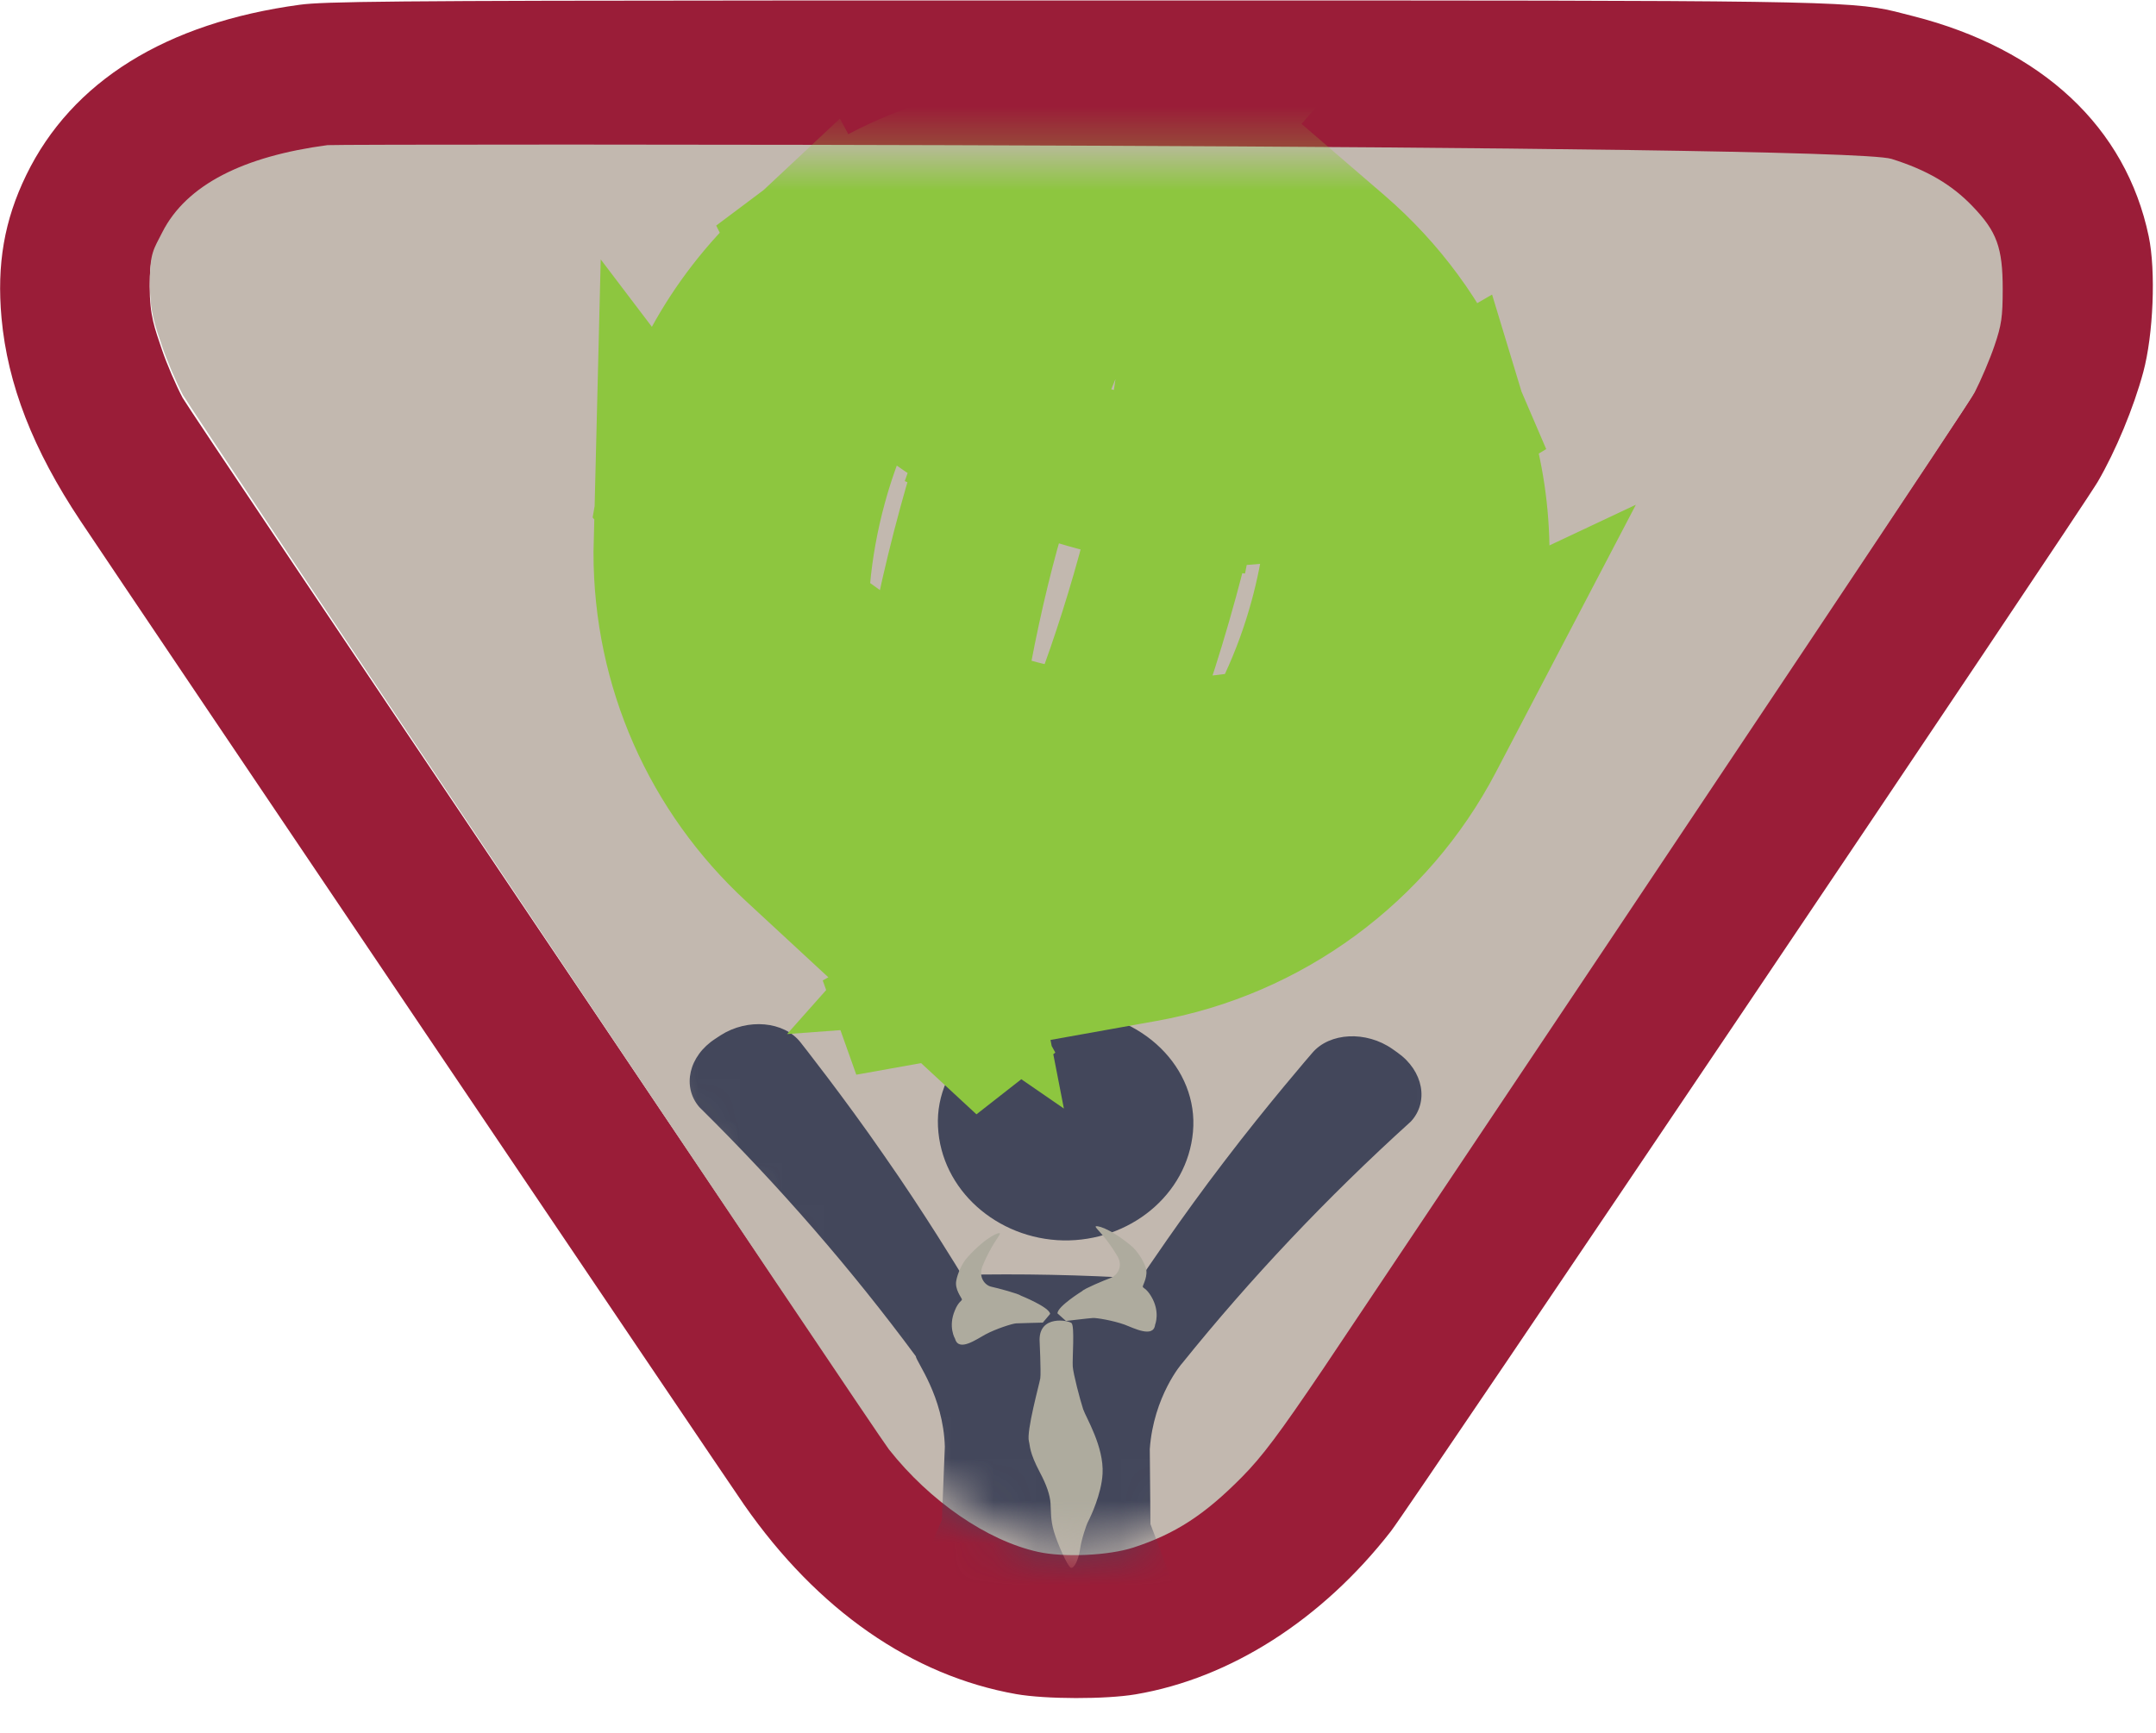 <?xml version="1.0" encoding="UTF-8"?>
<svg width="51px" height="41px" viewBox="0 0 51 41" version="1.1" xmlns="http://www.w3.org/2000/svg" xmlns:xlink="http://www.w3.org/1999/xlink">
    <!-- Generator: Sketch 57.1 (83088) - https://sketch.com -->
    <title>2 Cub/_Media/PAB/Icons/Colour/World</title>
    <desc>Created with Sketch.</desc>
    <defs>
        <path d="M44.739,3.749 C45.573,4.01 46.162,4.354 46.657,4.87 C47.233,5.469 47.371,5.85 47.371,6.832 C47.37,7.495 47.343,7.68 47.176,8.17 C47.07,8.483 46.859,8.98 46.708,9.274 C46.584,9.514 41.448,17.214 31.3,32.372 C30.256,33.917 29.853,34.455 29.374,34.939 C28.492,35.832 27.801,36.281 26.81,36.605 C26.228,36.796 25.164,36.844 24.55,36.708 C23.347,36.442 21.991,35.509 21.023,34.282 C20.728,33.908 4.479,9.632 4.322,9.332 C4.164,9.033 3.945,8.521 3.835,8.195 C3.66,7.673 3.542,7.384 3.542,6.677 C3.542,5.969 3.63,5.893 3.835,5.488 C4.408,4.355 5.768,3.686 7.744,3.424 C7.969,3.394 43.568,3.382 44.739,3.749 Z" id="path-1"></path>
        <path d="M44.739,4.019 C45.573,4.276 46.162,4.615 46.657,5.124 C47.233,5.713 47.371,6.089 47.371,7.056 C47.37,7.709 47.343,7.891 47.176,8.374 C47.07,8.682 46.859,9.171 46.708,9.461 C46.584,9.698 41.448,17.281 31.3,32.21 C30.256,33.732 29.853,34.262 29.374,34.739 C28.492,35.618 27.801,36.06 26.81,36.379 C26.228,36.567 25.164,36.615 24.55,36.481 C23.347,36.218 21.991,35.3 21.023,34.092 C20.728,33.723 4.479,9.813 4.322,9.518 C4.164,9.224 3.945,8.72 3.835,8.398 C3.66,7.884 3.542,7.6 3.542,6.903 C3.542,6.206 3.63,6.131 3.835,5.732 C4.408,4.616 5.768,3.957 7.744,3.699 C7.969,3.67 43.568,3.658 44.739,4.019 Z" id="path-3"></path>
    </defs>
    <g id="Media-Export" stroke="none" stroke-width="1" fill="none" fill-rule="evenodd">
        <g id="PAB" transform="translate(-793, -630)">
            <g id="Cub-Colour" transform="translate(0.848, 529)">
                <g id="Cub/PAB/Colour/World" transform="translate(792.155, 101.01)">
                    <g id="Cub/Bits/Border">
                        <path d="M45.246,0.37 C48.299,1.145 50.286,3.001 50.825,5.583 C50.996,6.399 50.935,7.907 50.696,8.794 C50.469,9.637 50.043,10.662 49.619,11.389 C49.218,12.075 33.353,35.636 32.9,36.219 C31.269,38.314 29.101,39.7 26.861,40.079 C26.15,40.199 24.732,40.196 24.037,40.074 C21.568,39.638 19.336,38.085 17.601,35.597 C17.158,34.962 3.149,14.188 1.902,12.317 C0.777,10.629 0.176,9.084 0.033,7.514 C-0.082,6.24 0.098,5.202 0.618,4.132 C1.696,1.916 3.921,0.531 7.092,0.102 C7.653,0.026 9.244,0.005 18.752,0.001 L32.8,0.001 C44.394,0.006 43.957,0.043 45.246,0.37 Z M44.689,3.852 C43.519,3.488 7.96,3.499 7.735,3.529 C5.762,3.789 4.403,4.454 3.831,5.58 C3.626,5.984 3.538,6.059 3.538,6.763 C3.538,7.466 3.656,7.753 3.831,8.272 C3.941,8.597 4.159,9.105 4.317,9.403 C4.474,9.7 20.704,33.835 20.999,34.207 C21.966,35.427 23.32,36.354 24.522,36.619 C25.135,36.754 26.198,36.706 26.779,36.516 C27.769,36.194 28.46,35.748 29.341,34.86 C29.819,34.379 30.222,33.844 31.264,32.308 C41.401,17.238 46.531,9.584 46.655,9.345 C46.806,9.052 47.017,8.558 47.123,8.247 C47.289,7.76 47.316,7.576 47.317,6.917 C47.318,5.941 47.179,5.562 46.605,4.967 C46.11,4.454 45.522,4.112 44.689,3.852 Z" id="Border" fill="#9A1D38" fill-rule="nonzero"></path>
                        <mask id="mask-2" fill="white">
                            <use xlink:href="#path-1"></use>
                        </mask>
                        <use id="BG" fill="#C2B8AF" fill-rule="nonzero" xlink:href="#path-1"></use>
                    </g>
                    <mask id="mask-4" fill="white">
                        <use xlink:href="#path-3"></use>
                    </mask>
                    <g id="Cub-PAB-Mask" fill-rule="nonzero"></g>
                    <g id="Icons/PAB/Colour/World-and-person" mask="url(#mask-4)">
                        <g transform="translate(15.215, 3.23)">
                            <path d="M1.829,21.255 C2.467,20.846 3.328,20.923 3.719,21.424 C3.719,21.424 4.748,22.726 5.686,24.086 C6.635,25.44 7.49,26.852 7.534,26.925 C8.867,26.893 10.435,26.924 11.761,27.011 C11.808,26.938 12.726,25.565 13.735,24.249 C14.736,22.93 15.824,21.671 15.825,21.671 C16.235,21.188 17.098,21.144 17.72,21.58 L17.72,21.58 L17.84,21.665 C18.458,22.101 18.583,22.837 18.155,23.297 C16.162,25.101 14.356,27.016 12.747,29.015 C12.743,29.014 12.069,29.793 11.98,31.048 L11.98,31.048 L11.996,32.822 C12.836,34.998 13.52,37.196 14.047,39.403 C13.316,39.294 12.58,39.205 11.842,39.141 L11.842,39.141 L11.248,45.784 C11.187,46.447 10.816,46.954 10.419,46.931 C10.024,46.905 9.719,46.356 9.739,45.691 L9.739,45.691 L9.743,45.643 L9.739,45.643 L9.983,39.026 L9.4,39.01 L8.797,39.002 L8.776,45.67 C8.77,46.336 8.443,46.874 8.045,46.883 C7.647,46.891 7.299,46.369 7.264,45.704 L7.264,45.704 L7.262,45.656 L7.259,45.656 L6.939,39.043 C6.203,39.078 5.471,39.135 4.741,39.215 C5.358,37.032 6.134,34.862 7.062,32.722 L7.062,32.722 L7.132,30.989 C7.096,29.789 6.453,28.978 6.445,28.849 C4.93,26.8 3.22,24.826 1.323,22.953 C0.913,22.475 1.07,21.745 1.706,21.336 L1.706,21.336 Z M10.043,20.674 C11.814,20.708 13.138,22.046 13.002,23.538 C12.868,25.036 11.495,26.137 9.931,26.109 C8.371,26.076 7.042,24.916 6.97,23.417 C6.896,21.918 8.273,20.637 10.043,20.674 Z" id="Person" stroke="none" fill="#43475B" fill-rule="evenodd"></path>
                            <path d="M10.128,28.064 C10.208,28.13 10.145,28.915 10.158,29.094 C10.172,29.275 10.328,29.87 10.404,30.103 C10.471,30.301 10.899,30.989 10.863,31.631 C10.838,32.109 10.577,32.654 10.524,32.755 C10.471,32.856 10.361,33.195 10.327,33.435 C10.292,33.671 10.186,33.882 10.112,33.854 C10.037,33.826 9.794,33.278 9.712,32.995 C9.629,32.711 9.646,32.521 9.632,32.325 C9.618,32.135 9.543,31.902 9.38,31.597 C9.125,31.111 9.153,30.981 9.121,30.864 C9.057,30.628 9.367,29.511 9.39,29.372 C9.41,29.233 9.373,28.465 9.373,28.465 C9.37,27.871 10.05,27.999 10.128,28.064 Z M8.436,25.946 C8.436,25.997 8.231,26.21 8.025,26.711 C7.916,26.982 8.084,27.174 8.233,27.205 C8.39,27.239 8.883,27.372 8.931,27.416 C8.931,27.416 9.604,27.686 9.623,27.848 L9.45,28.054 C9.45,28.054 8.913,28.067 8.817,28.072 C8.728,28.077 8.344,28.199 8.09,28.335 C7.892,28.441 7.463,28.754 7.375,28.439 C7.375,28.439 7.203,28.157 7.369,27.766 C7.455,27.55 7.544,27.54 7.536,27.502 C7.524,27.459 7.364,27.266 7.402,27.064 C7.432,26.895 7.537,26.647 7.679,26.495 C8.148,25.987 8.436,25.906 8.436,25.946 Z M10.698,25.785 C10.693,25.745 10.99,25.786 11.525,26.223 C11.687,26.353 11.827,26.585 11.883,26.747 C11.949,26.942 11.819,27.156 11.814,27.199 C11.81,27.238 11.899,27.236 12.016,27.437 C12.232,27.802 12.106,28.104 12.106,28.104 C12.068,28.428 11.594,28.18 11.385,28.102 C11.111,28.004 10.715,27.937 10.629,27.945 C10.53,27.951 9.997,28.015 9.997,28.015 L9.997,28.015 L9.797,27.836 C9.791,27.673 10.381,27.308 10.381,27.308 C10.423,27.254 10.902,27.052 11.054,26.997 C11.196,26.943 11.363,26.739 11.216,26.485 C10.941,26.017 10.708,25.834 10.698,25.785 Z" id="Necker" stroke="none" fill="#AEAB9E" fill-rule="nonzero"></path>
                            <path d="M1.461,9.865 C1.461,14.595 5.348,18.45 10.128,18.45 C14.909,18.45 18.796,14.596 18.796,9.865 C18.796,5.135 14.909,1.28 10.128,1.28 C5.348,1.28 1.461,5.135 1.461,9.865 Z M7.755,18.209 L7.764,18.178 L7.863,17.078 L7.847,17.076 L7.739,17.072 L7.738,17.072 L7.738,17.073 C7.743,17.073 7.749,17.073 7.755,17.073 L7.755,18.209 Z M8.512,15.941 C8.516,15.758 8.524,15.566 8.536,15.365 C8.443,15.545 8.352,15.716 8.262,15.875 C8.345,15.898 8.428,15.92 8.512,15.941 Z M7.723,19.472 L7.575,19.472 L7.418,19.428 C6.12,19.069 5.908,17.154 6.225,14.217 L6.39,12.688 L7.833,13.219 C8.147,13.335 8.437,13.431 8.719,13.511 C9.201,13.649 9.699,13.759 10.218,13.843 L11.766,14.092 L11.122,15.521 C10.009,17.989 8.921,19.473 7.755,19.473 L7.723,19.472 Z M6.355,13.203 C6.543,11.933 6.837,10.546 7.241,9.065 C7.405,8.469 7.573,7.905 7.746,7.369 L8.148,6.12 L9.357,6.633 C9.814,6.827 10.282,6.993 10.763,7.131 C11.238,7.267 11.735,7.366 12.259,7.431 L13.572,7.595 L13.281,8.886 C13.157,9.435 13.016,10.002 12.856,10.587 C12.454,12.056 12.006,13.392 11.527,14.573 L11.175,15.443 L10.245,15.311 C9.584,15.216 8.943,15.082 8.328,14.905 C7.927,14.791 7.523,14.656 7.114,14.5 L6.214,14.157 L6.355,13.203 Z M8.06,6.434 C9.388,2.663 10.93,0.183 12.358,0.183 L12.515,0.183 L12.667,0.224 C14.216,0.637 14.317,3.733 13.486,7.923 L13.271,9.01 L12.17,8.882 C11.555,8.81 10.954,8.692 10.37,8.524 C9.794,8.36 9.242,8.162 8.713,7.933 L7.688,7.488 L8.06,6.434 Z M16.54,8.507 C15.477,8.824 14.364,8.975 13.241,8.954 L11.816,8.928 L12.085,7.528 C12.519,5.27 12.669,3.327 12.451,2.204 L11.891,-0.68 L14.31,0.987 C16.111,2.229 17.208,4.546 17.394,7.276 L17.459,8.233 L16.54,8.507 Z M7.754,7.462 C6.74,6.906 5.855,6.22 5.119,5.416 L4.476,4.713 L5.015,3.927 C6.565,1.668 8.683,0.224 10.882,0.059 L13.834,-0.162 L11.87,2.052 C11.11,2.908 10.238,4.641 9.461,6.814 L8.987,8.138 L7.754,7.462 Z M5.484,3.769 L6.363,3.14 C6.165,2.863 5.991,2.575 5.841,2.276 L4.769,2.815 L5.484,3.769 Z M4.049,1.854 C5.166,1.017 6.45,0.417 7.824,0.099 L15.02,-1.57 L8.722,2.291 C7.864,2.816 7.055,3.585 6.358,4.544 L5.379,5.89 L4.411,4.536 C4.141,4.159 3.902,3.764 3.696,3.353 L3.246,2.456 L4.049,1.854 Z M8.63,9.452 C8.319,10.587 8.027,11.924 7.826,13.18 L7.573,14.762 L6.126,14.075 C5.03,13.554 4.015,12.904 3.106,12.137 L2.663,11.764 L2.68,11.185 C2.71,10.121 2.872,9.038 3.165,7.971 C3.466,6.865 3.897,5.816 4.437,4.856 L5.225,3.457 L6.343,4.609 C6.967,5.252 7.716,5.806 8.578,6.26 L9.474,6.733 L9.159,7.695 C8.969,8.276 8.791,8.866 8.63,9.452 Z M5.763,14.957 C5.601,14.614 5.465,14.237 5.358,13.834 L5.311,13.828 C5.274,14.123 5.243,14.41 5.218,14.689 C5.398,14.782 5.579,14.871 5.763,14.957 Z M5.788,18.666 C4.029,17.455 2.939,15.215 2.716,12.566 L2.494,9.92 L4.627,11.502 C5.353,12.04 6.145,12.502 6.991,12.88 L7.802,13.242 L7.692,14.123 C7.518,15.532 7.498,16.689 7.646,17.449 L8.208,20.333 L5.788,18.666 Z M11.18,16.368 C11.376,16.382 11.57,16.392 11.764,16.399 C11.882,16.152 11.999,15.896 12.115,15.63 L12.075,15.613 C11.785,15.901 11.485,16.154 11.18,16.368 Z M11.123,13.955 C11.508,13.99 11.883,14.007 12.25,14.007 C12.807,14.007 13.361,13.971 13.906,13.898 L16.596,13.539 L15.052,15.77 C13.504,18.006 11.398,19.432 9.212,19.594 L6.262,19.812 L8.227,17.6 C8.751,17.01 9.34,15.989 9.915,14.67 L10.261,13.877 L11.123,13.955 Z M11.467,10.204 C11.615,9.66 11.763,9.057 11.898,8.439 L12.114,7.449 L13.126,7.496 C13.178,7.499 13.178,7.499 13.225,7.501 C13.344,7.507 13.394,7.509 13.445,7.509 C14.275,7.509 15.103,7.398 15.907,7.18 L17.454,6.76 L17.421,8.363 C17.398,9.457 17.235,10.577 16.934,11.683 C16.653,12.708 16.263,13.683 15.777,14.583 L15.508,15.081 L14.953,15.19 C13.76,15.425 12.539,15.504 11.319,15.423 L9.679,15.314 L10.282,13.785 C10.721,12.671 11.128,11.438 11.467,10.204 Z M17.795,9.073 C17.985,8.997 18.173,8.916 18.359,8.829 C18.372,8.557 18.378,8.285 18.375,8.015 L17.609,8.023 C17.695,8.367 17.758,8.718 17.795,9.073 Z M17.602,11.732 C17.565,11.88 17.523,12.026 17.476,12.17 L17.765,12.263 C17.797,12.154 17.829,12.044 17.859,11.934 C17.896,11.799 17.93,11.665 17.963,11.53 C17.844,11.6 17.724,11.667 17.602,11.732 Z M16.749,6.905 C17.202,6.733 17.64,6.525 18.059,6.283 L19.368,5.526 L19.807,6.973 C20.091,7.905 20.236,8.876 20.236,9.865 C20.236,10.905 20.075,11.927 19.762,12.904 L19.622,13.338 L19.23,13.57 C18.307,14.116 17.318,14.548 16.284,14.86 L13.726,15.633 L14.848,13.208 C15.129,12.601 15.363,11.962 15.544,11.3 C15.843,10.207 15.986,9.105 15.975,8.039 L15.967,7.202 L16.749,6.905 Z M18.265,6.441 C18.257,6.384 18.249,6.326 18.24,6.269 L17.707,5.387 C17.38,5.585 17.048,5.755 16.711,5.898 C16.906,6.215 17.079,6.545 17.226,6.888 L18.265,6.441 Z M15.929,7.139 C15.81,5.874 15.462,4.727 14.927,3.802 L11.381,-2.335 L16.75,2.292 C17.909,3.292 18.829,4.54 19.431,5.94 L19.843,6.9 L18.949,7.441 C18.506,7.709 18.05,7.941 17.584,8.135 L16.081,8.758 L15.929,7.139 Z M2.28,7.569 C2.266,7.62 2.252,7.671 2.238,7.722 C2.171,7.966 2.111,8.211 2.057,8.455 L2.539,8.541 C2.566,8.387 2.598,8.234 2.635,8.082 C2.554,7.964 2.475,7.844 2.399,7.724 L2.309,7.599 L2.283,7.567 L2.28,7.569 Z M3.872,5.415 C4.093,5.111 4.337,4.823 4.603,4.552 L3.797,4.066 C3.661,4.292 3.53,4.523 3.405,4.759 C3.552,4.984 3.708,5.203 3.872,5.415 Z M0.41,9.068 L0.079,8.667 L0.176,8.121 C0.556,5.986 1.622,4.045 3.199,2.569 L4.334,1.506 L5.074,2.875 C5.279,3.254 5.513,3.614 5.775,3.952 L6.276,4.603 L5.852,5.306 C5.293,6.232 4.851,7.263 4.553,8.354 C4.36,9.063 4.231,9.777 4.167,10.484 L3.933,13.088 L2.111,11.212 C1.467,10.548 0.896,9.831 0.41,9.068 Z M1.739,12.192 C1.863,12.312 1.99,12.431 2.119,12.547 L2.7,11.902 C2.677,11.821 2.656,11.74 2.636,11.658 L1.722,11.67 C1.724,11.845 1.73,12.019 1.739,12.192 Z M2.178,9.081 C2.64,9.69 3.157,10.252 3.725,10.763 L4.115,11.115 L4.122,11.64 C4.141,13.195 4.488,14.618 5.105,15.737 L8.695,22.245 L3.24,17.197 C1.202,15.312 0.021,12.679 0.021,9.836 L0.107,6.352 L2.178,9.081 Z M15.744,15.085 C15.653,15.182 15.559,15.276 15.462,15.367 L15.612,16.018 C15.778,15.98 15.944,15.939 16.108,15.895 C16.2,15.752 16.29,15.606 16.377,15.458 L15.744,15.085 Z M15.074,13.68 C15.922,13.484 16.746,13.199 17.53,12.83 L20.76,11.309 L19.105,14.472 C17.666,17.223 15.016,19.182 11.928,19.735 L4.826,21.007 L11.134,17.505 C12.334,16.839 13.451,15.698 14.309,14.24 L14.571,13.796 L15.074,13.68 Z" id="World" stroke="#8DC63F" stroke-width="2.4" fill="#8DC63F" fill-rule="nonzero"></path>
                        </g>
                    </g>
                </g>
            </g>
        </g>
    </g>
</svg>